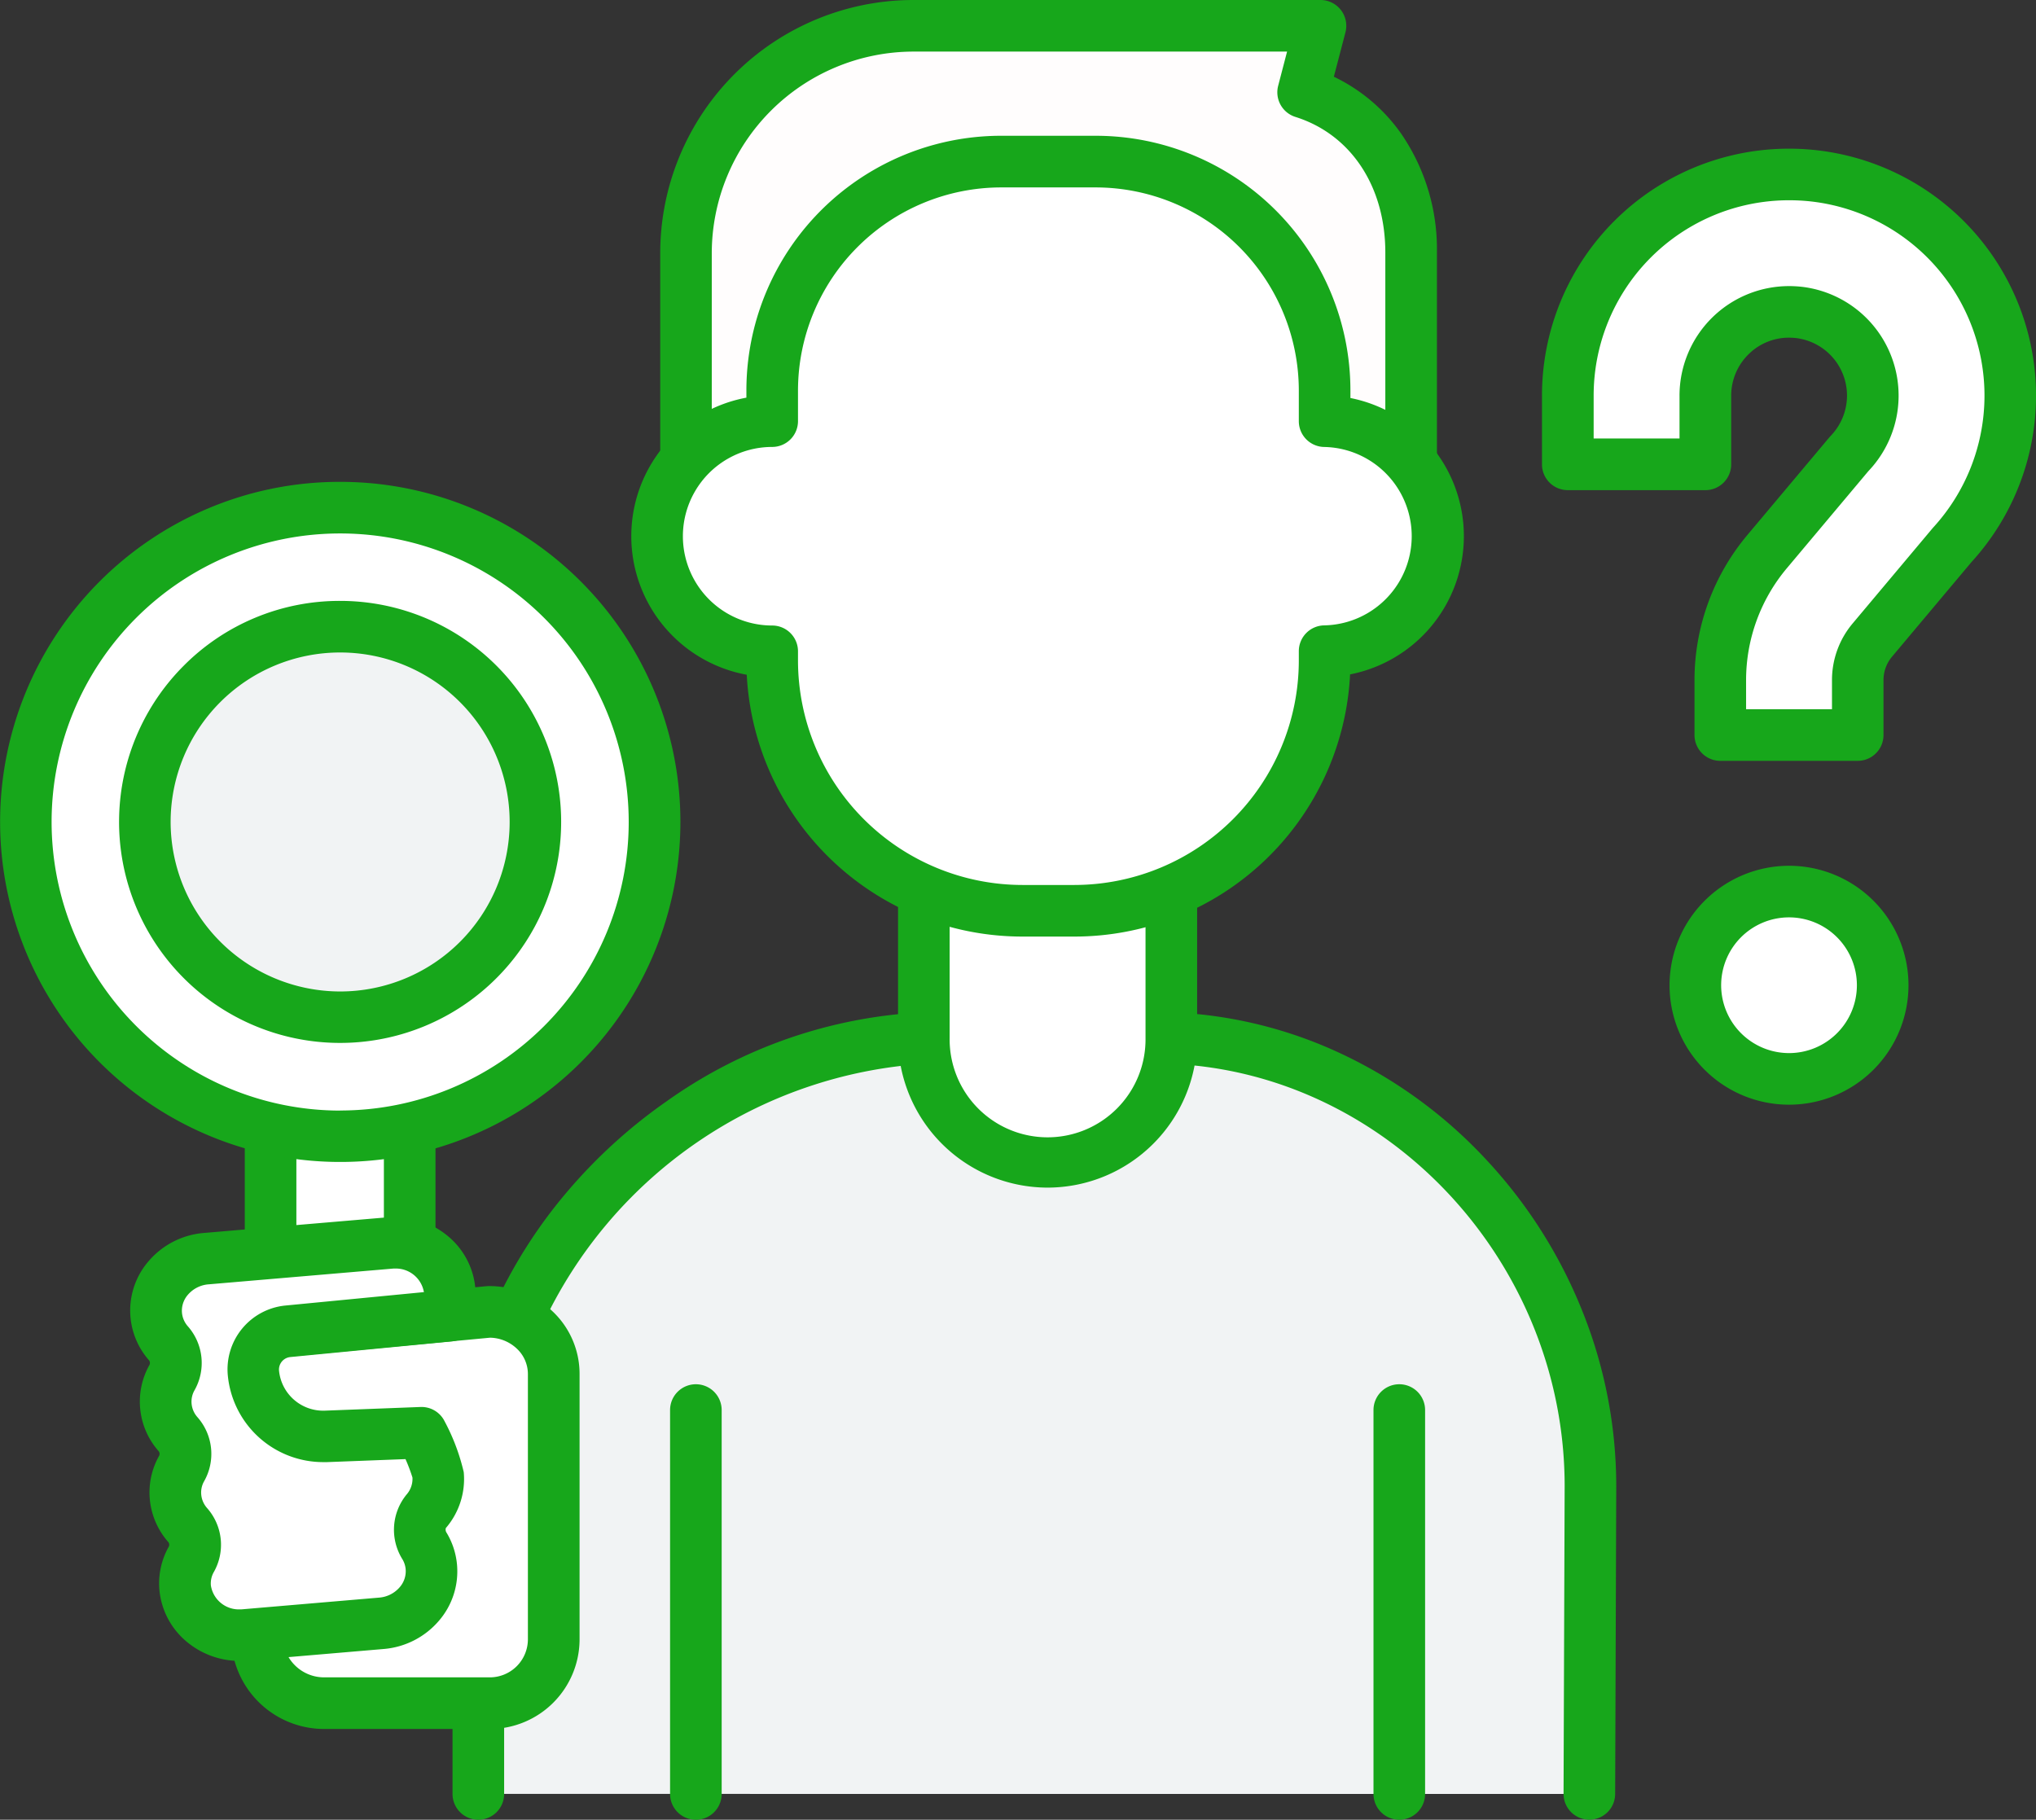 <svg xmlns="http://www.w3.org/2000/svg" xmlns:xlink="http://www.w3.org/1999/xlink" width="115.137" height="102.918" viewBox="0 0 115.137 102.918"><rect x="0" y="0" width="115.137" height="102.918" fill="#333333" stroke="none"/><defs><clipPath id="a"><rect width="115.137" height="102.918" fill="none"/></clipPath></defs><g clip-path="url(#a)"><path d="M23.171,62.828V86.282a3.77,3.77,0,0,1-3.935,3.579v.009A3.777,3.777,0,0,1,15.3,86.282V63.241" fill="#fff"/><path d="M19.236,91.329a5.235,5.235,0,0,1-5.394-5.047V63.241a1.459,1.459,0,0,1,2.918,0V86.282A2.3,2.3,0,0,0,19.1,88.408q.066-.006.133-.006a2.322,2.322,0,0,0,2.476-2.12V62.828a1.459,1.459,0,0,1,2.918,0V86.282a5.217,5.217,0,0,1-5.206,5.035A1.473,1.473,0,0,1,19.236,91.329Z" fill="#17a71b"/><path d="M37.013,46.488A17.777,17.777,0,1,1,19.236,28.711,17.777,17.777,0,0,1,37.013,46.488" fill="#fff"/><path d="M17.777-1.459a19.231,19.231,0,0,1,13.6,32.838A19.236,19.236,0,1,1,10.289.053,19.117,19.117,0,0,1,17.777-1.459Zm0,35.554A16.318,16.318,0,1,0,1.459,17.777,16.336,16.336,0,0,0,17.777,34.1Z" transform="translate(1.459 28.711)" fill="#17a71b"/><path d="M30.281,46.488A11.046,11.046,0,1,1,19.236,35.443,11.045,11.045,0,0,1,30.281,46.488" fill="#f1f3f4"/><path d="M19.236,33.984a12.5,12.5,0,1,1-8.842,3.662A12.422,12.422,0,0,1,19.236,33.984Zm0,22.09a9.586,9.586,0,1,0-9.587-9.586A9.6,9.6,0,0,0,19.236,56.074Z" fill="#17a71b"/><path d="M89.878,101.458l.062-17.4c0-13.248-10.584-24.814-23.7-25.346H52.244c-9.838.4-19.029,7-23.01,15.871L27.05,96.457v5" fill="#f1f3f4"/><path d="M27.05,102.917a1.459,1.459,0,0,1-1.459-1.459v-5q0-.073.007-.145l2.184-21.877a1.459,1.459,0,0,1,.121-.453,27.824,27.824,0,0,1,4.106-6.506,29.553,29.553,0,0,1,5.7-5.2,27.275,27.275,0,0,1,14.477-5.022H66.3a24.809,24.809,0,0,1,9.811,2.465,26.6,26.6,0,0,1,7.968,5.9,27.476,27.476,0,0,1,5.356,8.412A26.58,26.58,0,0,1,91.4,84.055s0,0,0,.005l-.062,17.4a1.459,1.459,0,1,1-2.918-.01l.062-17.4c0-12.662-9.989-23.37-22.272-23.885H52.274a25.63,25.63,0,0,0-21.612,14.8L28.509,96.53v4.928A1.459,1.459,0,0,1,27.05,102.917Z" fill="#17a71b"/><path d="M73.692,5.22C77.158,6.309,79.8,9.593,79.8,14.285V26.012l-41.008.128V14.324A12.865,12.865,0,0,1,51.657,1.459H74.674Z" fill="#fffdfd"/><path d="M51.657,0H74.674a1.459,1.459,0,0,1,1.412,1.828L75.43,4.339a9.845,9.845,0,0,1,3.806,3.219,11.54,11.54,0,0,1,2.023,6.727V26.012A1.459,1.459,0,0,1,79.8,27.471L38.8,27.6a1.459,1.459,0,0,1-1.464-1.459V14.324A14.324,14.324,0,0,1,51.657,0ZM72.785,2.918H51.657A11.419,11.419,0,0,0,40.251,14.324V24.676l38.09-.119V14.285c0-3.747-1.949-6.687-5.086-7.673a1.459,1.459,0,0,1-.974-1.76Z" fill="#17a71b"/><path d="M52.244,50.369v8.34a7,7,0,1,0,13.995,0v-8.3" fill="#fff"/><path d="M59.242,67.167a8.467,8.467,0,0,1-8.457-8.458v-8.34a1.459,1.459,0,1,1,2.918,0v8.34a5.539,5.539,0,1,0,11.077,0v-8.3a1.459,1.459,0,0,1,2.918,0v8.3A8.467,8.467,0,0,1,59.242,67.167Z" fill="#17a71b"/><path d="M43.668,23.815V22.086A12.948,12.948,0,0,1,56.617,9.138h5.342A12.949,12.949,0,0,1,74.908,22.086V23.82a6.5,6.5,0,0,1,0,13.008v.531A14.151,14.151,0,0,1,60.756,51.51H57.82A14.151,14.151,0,0,1,43.668,37.359v-.526a6.509,6.509,0,0,1,0-13.018" fill="#fff"/><path d="M56.617,7.679h5.342A14.408,14.408,0,0,1,76.367,22.086v.424a7.966,7.966,0,0,1-.019,15.631A15.611,15.611,0,0,1,60.756,52.969H57.82A15.611,15.611,0,0,1,42.229,38.162a7.969,7.969,0,0,1-.02-15.672v-.4A14.407,14.407,0,0,1,56.617,7.679Zm4.139,42.372A12.707,12.707,0,0,0,73.449,37.359v-.531a1.459,1.459,0,0,1,1.439-1.459,5.046,5.046,0,0,0,0-10.09,1.459,1.459,0,0,1-1.439-1.459V22.086A11.5,11.5,0,0,0,61.959,10.6H56.617a11.5,11.5,0,0,0-11.49,11.489v1.729a1.459,1.459,0,0,1-1.459,1.459,5.05,5.05,0,1,0,0,10.1,1.459,1.459,0,0,1,1.459,1.459v.526A12.707,12.707,0,0,0,57.82,50.051Z" fill="#17a71b"/><path d="M0,23.171a1.459,1.459,0,0,1-1.459-1.459V0A1.459,1.459,0,0,1,0-1.459,1.459,1.459,0,0,1,1.459,0V21.712A1.459,1.459,0,0,1,0,23.171Z" transform="translate(39.352 79.747)" fill="#17a71b"/><path d="M0,23.17a1.459,1.459,0,0,1-1.459-1.459V0A1.459,1.459,0,0,1,0-1.459,1.459,1.459,0,0,1,1.459,0V21.711A1.459,1.459,0,0,1,0,23.17Z" transform="translate(79.131 79.747)" fill="#17a71b"/><path d="M12.214,75.644l15.442-1.449a3.588,3.588,0,0,1,3.657,3.516v15A3.612,3.612,0,0,1,27.7,96.325H18.327a3.8,3.8,0,0,1-3.794-3.883" fill="#fff"/><path d="M27.7,97.784H18.327a5.255,5.255,0,0,1-5.253-5.376,1.459,1.459,0,1,1,2.917.067,2.337,2.337,0,0,0,2.335,2.39H27.7a2.155,2.155,0,0,0,2.153-2.153v-15a1.968,1.968,0,0,0-.62-1.432,2.266,2.266,0,0,0-1.519-.625L12.35,77.1a1.459,1.459,0,0,1-.273-2.905L27.52,72.742a1.328,1.328,0,0,1,.139-.006,5.176,5.176,0,0,1,3.6,1.44,4.859,4.859,0,0,1,1.516,3.538v15A5.077,5.077,0,0,1,27.7,97.784Z" fill="#17a71b"/><path d="M25.425,74.347V72.964A3.065,3.065,0,0,0,22.041,70.3l-10.369.884a3.008,3.008,0,0,0-2.838,3.2,2.788,2.788,0,0,0,.691,1.591,1.694,1.694,0,0,1,.191,1.953,2.758,2.758,0,0,0-.337,1.6,2.8,2.8,0,0,0,.692,1.592,1.7,1.7,0,0,1,.191,1.953,2.749,2.749,0,0,0-.337,1.6,2.8,2.8,0,0,0,.691,1.592,1.693,1.693,0,0,1,.191,1.953,2.758,2.758,0,0,0-.337,1.6,3.067,3.067,0,0,0,3.384,2.666l7.7-.657a3.008,3.008,0,0,0,2.838-3.2A2.786,2.786,0,0,0,24,87.44a1.7,1.7,0,0,1,.1-1.964,2.8,2.8,0,0,0,.671-2.082,11.627,11.627,0,0,0-.936-2.361l-5.4.207a3.975,3.975,0,0,1-4.106-3.56A2.169,2.169,0,0,1,16.276,75.3l9.153-.887Z" fill="#fff"/><path d="M22.327,68.828h0a4.672,4.672,0,0,1,3.045,1.118,4.318,4.318,0,0,1,1.506,2.883q.006.068.006.135V74.32a1.459,1.459,0,0,1-1.315,1.543l-9.153.887a.71.71,0,0,0-.636.779,2.51,2.51,0,0,0,2.6,2.252l5.4-.207a1.459,1.459,0,0,1,1.309.71,11.744,11.744,0,0,1,1.136,2.973,4.242,4.242,0,0,1-1.012,3.163.31.31,0,0,0,.044.269,4.227,4.227,0,0,1,.586,1.788,4.273,4.273,0,0,1-.995,3.156,4.607,4.607,0,0,1-3.172,1.63l-7.7.657c-.136.012-.273.017-.408.017a4.675,4.675,0,0,1-3.045-1.117,4.319,4.319,0,0,1-1.507-2.884A4.217,4.217,0,0,1,9.53,87.5a.245.245,0,0,0-.011-.285,4.25,4.25,0,0,1-1.047-2.421,4.205,4.205,0,0,1,.514-2.436.246.246,0,0,0-.013-.284,4.226,4.226,0,0,1-.534-4.855.246.246,0,0,0-.011-.285,4.257,4.257,0,0,1-.053-5.573,4.607,4.607,0,0,1,3.174-1.631l10.369-.884C22.053,68.834,22.191,68.828,22.327,68.828Zm1.639,4.217a1.608,1.608,0,0,0-1.639-1.3c-.053,0-.108,0-.162.007L11.8,72.637a1.711,1.711,0,0,0-1.183.6,1.374,1.374,0,0,0-.326,1.012,1.343,1.343,0,0,0,.334.764,3.135,3.135,0,0,1,.372,3.621,1.293,1.293,0,0,0-.162.757,1.331,1.331,0,0,0,.336.765,3.137,3.137,0,0,1,.371,3.62,1.285,1.285,0,0,0-.162.756,1.331,1.331,0,0,0,.337.766,3.131,3.131,0,0,1,.369,3.621,1.29,1.29,0,0,0-.16.754A1.6,1.6,0,0,0,13.57,91.02c.053,0,.107,0,.161-.007l7.7-.657a1.711,1.711,0,0,0,1.182-.6,1.375,1.375,0,0,0,.327-1.013,1.328,1.328,0,0,0-.185-.561,3.144,3.144,0,0,1,.238-3.658,1.34,1.34,0,0,0,.332-.959,9.774,9.774,0,0,0-.394-1.043l-4.435.17c-.07,0-.14,0-.21,0a5.42,5.42,0,0,1-5.4-4.871,3.628,3.628,0,0,1,3.256-3.985l7.832-.759Z" fill="#17a71b"/><path d="M105.058,41.571V38.46a3.512,3.512,0,0,1,.821-2.256l4.518-5.383a12.509,12.509,0,1,0-21.735-8.446v3.887h7.774V22.375a4.735,4.735,0,1,1,8.2,3.227c-.046.049-.091.1-.134.151l-4.578,5.453a11.305,11.305,0,0,0-2.64,7.254v3.111Z" fill="#fff"/><path d="M105.058,43.03H97.284a1.459,1.459,0,0,1-1.459-1.459V38.46a12.767,12.767,0,0,1,2.981-8.192l4.575-5.45c.057-.068.119-.138.189-.213a3.276,3.276,0,0,0-2-5.485,3.59,3.59,0,0,0-.392-.022,3.226,3.226,0,0,0-2.185.833A3.282,3.282,0,0,0,97.9,22.375v3.887a1.459,1.459,0,0,1-1.459,1.459H88.663A1.459,1.459,0,0,1,87.2,26.262V22.375A13.963,13.963,0,0,1,101.193,8.409a13.965,13.965,0,0,1,10.3,23.374l-4.5,5.36a2.052,2.052,0,0,0-.48,1.318v3.111A1.459,1.459,0,0,1,105.058,43.03Zm-6.315-2.918H103.6V38.46a4.974,4.974,0,0,1,1.163-3.194l4.518-5.383.041-.047a11.049,11.049,0,0,0-6.9-18.442,11.205,11.205,0,0,0-1.227-.068A11.045,11.045,0,0,0,90.122,22.375V24.8h4.856V22.375a6.193,6.193,0,0,1,6.2-6.194,6.519,6.519,0,0,1,.713.039A6.194,6.194,0,0,1,105.7,26.6l0,0c-.03.032-.054.059-.073.082l-.007.008-4.578,5.453a9.844,9.844,0,0,0-2.3,6.316Z" fill="#17a71b"/><path d="M106.467,55.721a5.3,5.3,0,1,1-5.3-5.3,5.3,5.3,0,0,1,5.3,5.3" fill="#fff"/><path d="M5.3-1.459A6.756,6.756,0,1,1-1.459,5.3,6.764,6.764,0,0,1,5.3-1.459Zm0,10.594A3.838,3.838,0,1,0,1.459,5.3,3.842,3.842,0,0,0,5.3,9.135Z" transform="translate(95.873 50.424)" fill="#17a71b"/></g></svg>